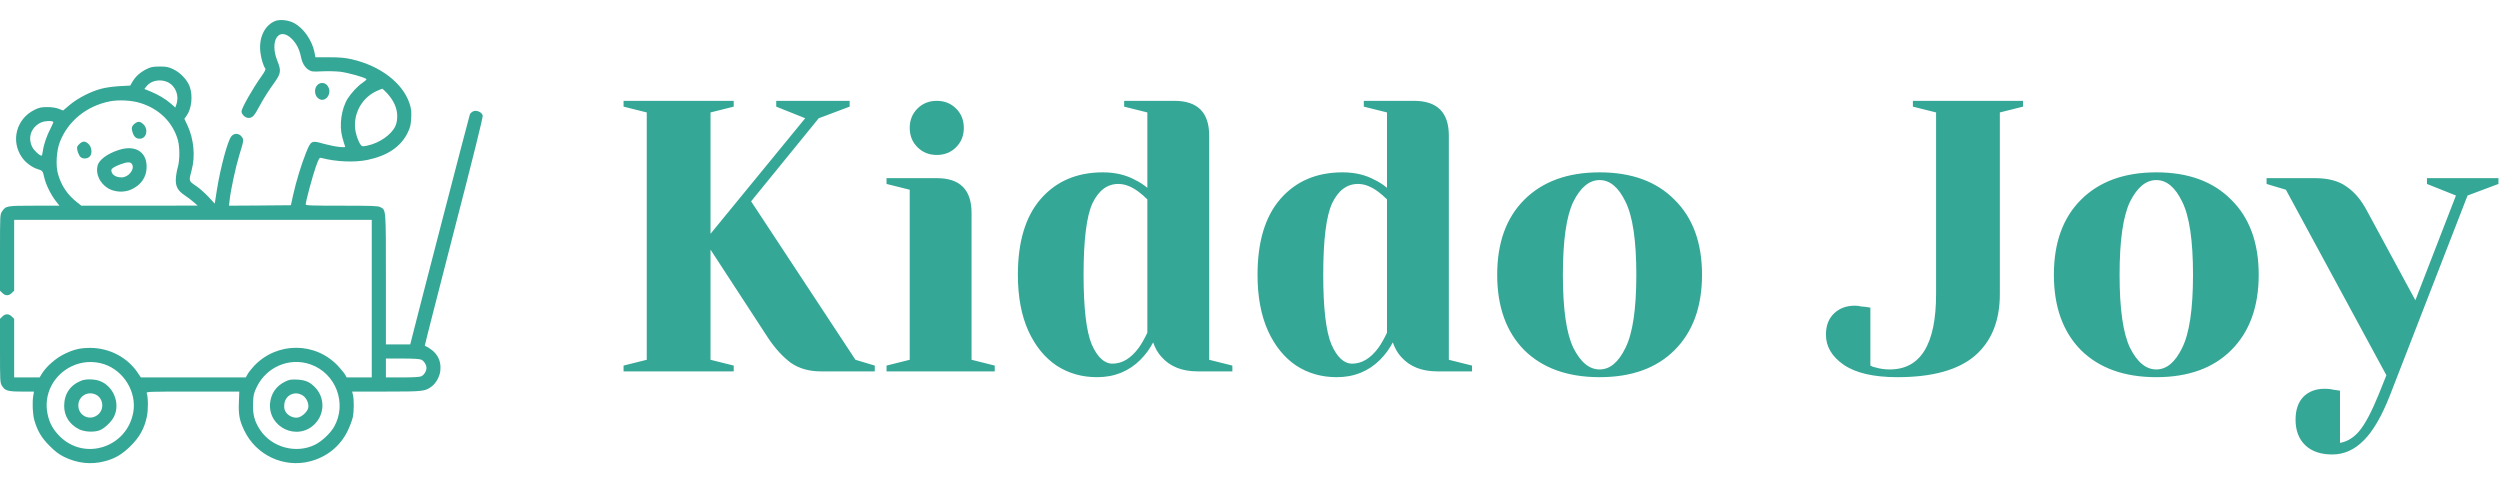 <svg width="828" height="160" viewBox="0 0 828 160" fill="none" xmlns="http://www.w3.org/2000/svg">
<g clip-path="url(#clip0_11_44)">
<path d="M90.938 7.031C87.438 8.625 85.594 12.781 86.281 17.625C86.531 19.594 87.281 21.938 87.875 22.719C88.062 22.969 87.656 23.781 86.625 25.219C83.844 29.062 80 35.812 80 36.875C80 37.906 81.219 39.062 82.312 39.062C83.562 39.062 84.188 38.438 85.906 35.219C87.375 32.5 88.812 30.219 91.062 27.094C93.031 24.312 93.156 23.375 91.875 20.188C89.156 13.469 92.375 8.594 96.688 12.906C98.188 14.438 99.156 16.312 99.656 18.75C100.094 20.906 100.937 22.312 102.25 23.156C103.187 23.719 103.625 23.781 106.594 23.625C108.437 23.531 111.125 23.594 112.625 23.75C115.25 24.062 121.062 25.688 121.375 26.219C121.469 26.344 120.844 26.906 120 27.469C118.531 28.438 116.375 30.75 115.187 32.594C113.062 36 112.281 41.531 113.375 45.469C113.687 46.656 114.094 47.938 114.219 48.25C114.469 48.812 114.375 48.844 112.312 48.656C111.125 48.531 108.844 48.062 107.219 47.625C103.125 46.438 103 46.531 101.344 50.625C99.781 54.531 98.062 60.156 97.062 64.688L96.344 67.969L86.094 68.062L75.844 68.125L76.062 66.188C76.438 62.781 78.062 55.281 79.25 51.406C80.781 46.438 80.812 46.25 80 45.219C79.094 44.062 77.5 44.031 76.594 45.188C75.375 46.719 73 55.594 71.844 62.844L71.125 67.438L68.969 65.125C67.781 63.844 65.906 62.219 64.812 61.5C62.5 59.969 62.5 59.906 63.469 56.375C64.75 51.719 64.188 46 62.062 41.469L61.062 39.344L61.781 38.344C63.469 36.062 63.938 31.656 62.812 28.625C61.938 26.344 59.719 24.031 57.344 22.906C55.75 22.156 55.094 22.031 52.812 22.031C50.531 22.062 49.906 22.188 48.438 22.938C46.406 23.969 44.906 25.312 43.875 27.062L43.125 28.344L39.594 28.531C37.688 28.625 34.969 29 33.594 29.375C30.156 30.25 25.812 32.469 23.125 34.719L20.906 36.594L19.438 36.031C18.469 35.656 17.156 35.469 15.625 35.469C13.656 35.469 12.938 35.625 11.438 36.375C5.438 39.312 3.469 46.625 7.25 52.094C8.375 53.781 10.625 55.469 12.438 56C14.094 56.5 14.156 56.594 14.656 58.75C15.125 61 16.875 64.531 18.438 66.531L19.688 68.125H11.344C2.156 68.125 1.938 68.188 0.719 69.969C0 71.031 0 71.031 0 83.656V96.281L0.781 97.031C1.75 98.031 2.938 98.031 3.906 97.031L4.688 96.281V84.531V72.812H63.906H123.125V98.906V125H118.969H114.812L114.281 124.063C113.969 123.531 112.937 122.281 112 121.25C104.531 113.219 91.812 113.156 84.219 121.125C83.312 122.094 82.312 123.344 82 123.938L81.406 125H64.031H46.656L45.469 123.25C42.031 118.281 36.219 115.281 30 115.219C26.594 115.219 24.531 115.688 21.312 117.25C18.5 118.625 15.438 121.281 13.938 123.656L13.125 125H8.906H4.688V115.313V105.594L3.906 104.844C2.938 103.844 1.75 103.844 0.781 104.844L0 105.594V116.156C0 126.094 0.031 126.781 0.625 127.719C1.625 129.406 2.594 129.688 7.188 129.688H11.25L11.031 131C10.625 133.219 10.812 137.219 11.375 139.188C12.438 142.781 13.75 145 16.406 147.656C18.281 149.531 19.5 150.469 21.281 151.344C25.562 153.438 30.094 153.938 34.5 152.813C38.094 151.906 40.406 150.531 43.312 147.656C46.219 144.781 47.812 141.906 48.625 138.063C49.125 135.844 49.094 131.531 48.594 130.219C48.375 129.719 49.25 129.688 63.812 129.688H79.25L79.125 133.156C78.938 137.344 79.312 139.281 80.938 142.656C84.844 150.75 93.969 155.031 102.625 152.813C108.25 151.375 112.687 147.781 115.156 142.688C115.906 141.125 116.656 139.094 116.844 138.188C117.25 136.219 117.281 132.5 116.906 130.844L116.625 129.688H127.969C140.219 129.688 140.844 129.625 143.031 127.938C144.469 126.844 145.625 124.688 145.844 122.75C146.219 119.063 144.469 116.25 140.687 114.5C140.625 114.469 144.969 97.469 150.312 76.75C156.844 51.531 160 38.781 159.875 38.281C159.594 37.156 157.937 36.406 156.781 36.844C156.312 37.031 155.781 37.5 155.625 37.875C155.406 38.406 138.969 101.75 136.25 112.563L135.875 114.063H131.844H127.812V92.5C127.812 68.812 127.875 69.594 125.937 68.594C125.187 68.188 123.156 68.125 113.125 68.125C103.156 68.125 101.25 68.062 101.25 67.688C101.25 66.719 103.562 58.156 104.594 55.25C105.687 52.25 105.75 52.156 106.531 52.344C111.437 53.594 117.406 53.844 121.687 52.969C128.281 51.594 132.656 48.656 134.937 44.125C135.906 42.125 136.062 41.469 136.187 39.062C136.312 36.812 136.187 35.938 135.625 34.25C133.375 27.469 125.937 21.781 116.469 19.625C114.281 19.125 112.531 18.969 109.031 18.969H104.469L104.125 17.188C103.312 13.312 100.531 9.344 97.5 7.688C95.469 6.594 92.594 6.313 90.938 7.031ZM55.562 27.219C58.188 28.5 59.438 31.719 58.406 34.625L58.062 35.625L56.625 34.344C54.844 32.781 52.344 31.312 49.75 30.25L47.812 29.469L48.5 28.594C50 26.656 53.125 26.062 55.562 27.219ZM128.312 31C130.469 33.406 131.562 35.906 131.562 38.438C131.562 39.75 131.344 40.938 130.937 41.781C129.656 44.594 125.687 47.375 121.687 48.219C120 48.562 119.937 48.562 119.344 47.812C119.031 47.375 118.437 46.062 118.094 44.875C116.312 39.156 119.094 32.844 124.531 30.25C125.562 29.781 126.5 29.375 126.625 29.375C126.719 29.375 127.469 30.125 128.312 31ZM46.406 34.094C52.688 36 57.188 40.438 58.906 46.344C59.562 48.656 59.562 53.031 58.906 55.312C58.625 56.25 58.312 57.938 58.25 59.062C58.062 61.656 58.812 63.125 61.25 64.75C62.188 65.375 63.531 66.375 64.219 67L65.469 68.094L46.188 68.125H26.938L25.406 66.906C22.312 64.469 20.312 61.5 19.219 57.656C18.406 54.938 18.688 49.938 19.812 47.062C22.469 40.125 28.688 35.062 36.406 33.562C39.281 33 43.625 33.219 46.406 34.094ZM17.656 40.375C17.75 40.438 17.312 41.406 16.75 42.531C15.5 44.875 14.469 47.906 14.188 50.031C14.062 50.875 13.906 51.562 13.781 51.562C13.094 51.562 11.219 49.812 10.656 48.656C9.125 45.469 10.312 42.125 13.594 40.562C14.719 40.031 17.219 39.906 17.656 40.375ZM139.531 119.125C140.437 119.531 141.25 120.844 141.25 121.875C141.25 122.906 140.437 124.219 139.531 124.625C139 124.875 136.844 125 133.281 125H127.812V121.875V118.75H133.281C136.844 118.75 139 118.875 139.531 119.125ZM34.594 120.656C41.062 122.875 45.281 129.844 44.156 136.469C42.125 148.188 27.969 152.813 19.688 144.406C17.531 142.219 16.344 140.031 15.75 137.125C14.406 130.719 17.594 124.344 23.594 121.375C27.031 119.688 31 119.438 34.594 120.656ZM102.75 120.656C111.25 123.563 115.062 133.656 110.625 141.406C109.406 143.531 106.5 146.25 104.281 147.313C98.031 150.375 90 148.188 86.156 142.406C84.312 139.625 83.656 137.25 83.812 133.594C83.906 130.75 84.031 130.25 85.062 128.125C88.281 121.5 95.875 118.281 102.75 120.656Z" fill="#35A796"/>
<path d="M44.625 40.938C43.594 41.75 43.438 42.469 43.938 43.938C44.438 45.375 45.094 45.938 46.312 45.938C48.469 45.938 49.25 42.938 47.531 41.219C46.469 40.156 45.688 40.094 44.625 40.938Z" fill="#35A796"/>
<path d="M26.5 47.5C26.062 47.844 25.625 48.375 25.562 48.688C25.344 49.5 26.094 51.625 26.781 52.094C27.594 52.719 28.969 52.594 29.719 51.844C30.656 50.906 30.406 48.594 29.219 47.594C28.219 46.719 27.5 46.688 26.5 47.5Z" fill="#35A796"/>
<path d="M39.375 49.656C35.562 50.875 32.812 52.906 32.312 54.875C31.625 57.594 33.031 60.656 35.75 62.344C37.938 63.656 41.094 63.844 43.5 62.75C46.75 61.25 48.531 58.656 48.562 55.312C48.625 50.281 44.781 47.906 39.375 49.656ZM43.75 54.406C44.688 56.094 42.562 58.75 40.281 58.75C38.25 58.75 36.875 57.781 36.875 56.375C36.875 55.812 37.969 55.125 40.031 54.375C42.25 53.562 43.312 53.594 43.75 54.406Z" fill="#35A796"/>
<path d="M27.031 126.031C23.25 127.5 21.25 130.437 21.25 134.5C21.281 137.812 22.969 140.5 26.094 142.125C27.969 143.094 31.312 143.25 33.188 142.437C34.844 141.687 37.031 139.562 37.812 137.875C39.906 133.469 37.469 127.687 32.875 126.125C31.219 125.531 28.375 125.5 27.031 126.031ZM31.844 130.75C34.25 132.031 34.594 135.531 32.469 137.312C29.812 139.562 25.938 137.75 25.938 134.281C25.938 131.219 29.094 129.344 31.844 130.75Z" fill="#35A796"/>
<path d="M94.531 126.344C91.5 127.781 89.719 130.344 89.438 133.625C88.812 141.625 98.531 146.125 104.219 140.469C107.469 137.187 107.656 132.062 104.656 128.625C102.844 126.594 101.312 125.875 98.438 125.719C96.438 125.625 95.844 125.719 94.531 126.344ZM100.344 131.031C101.594 131.875 102.406 133.812 102.062 135.156C101.75 136.437 100 138.031 98.688 138.281C97.25 138.562 95.469 137.75 94.625 136.437C94.188 135.719 94.062 135.094 94.156 133.937C94.438 130.812 97.719 129.281 100.344 131.031Z" fill="#35A796"/>
<path d="M105.062 28.219C104.062 29.281 104.125 31.344 105.156 32.344C107.437 34.656 110.469 30.937 108.406 28.312C107.562 27.25 106 27.187 105.062 28.219Z" fill="#35A796"/>
</g>
<path d="M206.525 121.08L214.205 119.16V37.24L206.525 35.32V33.4H243.005V35.32L235.325 37.24V77.432L266.685 39.16L257.085 35.32V33.4H281.405V35.32L271.165 39.16L248.765 66.68L283.325 119.16L289.725 121.08V123H271.805C267.965 123 264.68 122.061 261.949 120.184C259.304 118.221 256.829 115.533 254.525 112.12L235.325 82.68V119.16L243.005 121.08V123H206.525V121.08ZM293.62 121.08L301.3 119.16V62.84L293.62 60.92V59H310.26C317.94 59 321.78 62.84 321.78 70.52V119.16L329.46 121.08V123H293.62V121.08ZM310.26 51.32C307.7 51.32 305.567 50.467 303.86 48.76C302.153 47.053 301.3 44.92 301.3 42.36C301.3 39.8 302.153 37.667 303.86 35.96C305.567 34.253 307.7 33.4 310.26 33.4C312.82 33.4 314.953 34.253 316.66 35.96C318.367 37.667 319.22 39.8 319.22 42.36C319.22 44.92 318.367 47.053 316.66 48.76C314.953 50.467 312.82 51.32 310.26 51.32ZM363.36 124.92C358.325 124.92 353.845 123.64 349.92 121.08C345.995 118.435 342.88 114.595 340.576 109.56C338.272 104.44 337.12 98.253 337.12 91C337.12 80.077 339.637 71.715 344.672 65.912C349.792 60.024 356.661 57.08 365.28 57.08C369.376 57.08 372.96 57.933 376.032 59.64C377.312 60.237 378.635 61.091 380 62.2V37.24L372.32 35.32V33.4H388.96C396.64 33.4 400.48 37.24 400.48 44.92V119.16L408.16 121.08V123H396.64C391.52 123 387.552 121.421 384.736 118.264C383.541 116.984 382.603 115.363 381.92 113.4C380.811 115.533 379.403 117.453 377.696 119.16C373.856 123 369.077 124.92 363.36 124.92ZM368.48 120.44C371.637 120.44 374.496 118.733 377.056 115.32C377.995 114.04 378.976 112.333 380 110.2V66.04C379.061 65.101 378.08 64.248 377.056 63.48C374.752 61.773 372.533 60.92 370.4 60.92C366.731 60.92 363.872 63.053 361.824 67.32C359.861 71.587 358.88 79.48 358.88 91C358.88 102.008 359.776 109.688 361.568 114.04C363.445 118.307 365.749 120.44 368.48 120.44ZM442.735 124.92C437.7 124.92 433.22 123.64 429.295 121.08C425.37 118.435 422.255 114.595 419.951 109.56C417.647 104.44 416.495 98.253 416.495 91C416.495 80.077 419.012 71.715 424.047 65.912C429.167 60.024 436.036 57.08 444.655 57.08C448.751 57.08 452.335 57.933 455.407 59.64C456.687 60.237 458.01 61.091 459.375 62.2V37.24L451.695 35.32V33.4H468.335C476.015 33.4 479.855 37.24 479.855 44.92V119.16L487.535 121.08V123H476.015C470.895 123 466.927 121.421 464.111 118.264C462.916 116.984 461.978 115.363 461.295 113.4C460.186 115.533 458.778 117.453 457.071 119.16C453.231 123 448.452 124.92 442.735 124.92ZM447.855 120.44C451.012 120.44 453.871 118.733 456.431 115.32C457.37 114.04 458.351 112.333 459.375 110.2V66.04C458.436 65.101 457.455 64.248 456.431 63.48C454.127 61.773 451.908 60.92 449.775 60.92C446.106 60.92 443.247 63.053 441.199 67.32C439.236 71.587 438.255 79.48 438.255 91C438.255 102.008 439.151 109.688 440.943 114.04C442.82 118.307 445.124 120.44 447.855 120.44ZM529.79 124.92C519.209 124.92 510.889 121.933 504.83 115.96C498.857 109.901 495.87 101.581 495.87 91C495.87 80.419 498.857 72.141 504.83 66.168C510.889 60.109 519.209 57.08 529.79 57.08C540.371 57.08 548.649 60.109 554.622 66.168C560.681 72.141 563.71 80.419 563.71 91C563.71 101.581 560.681 109.901 554.622 115.96C548.649 121.933 540.371 124.92 529.79 124.92ZM529.79 122.36C533.203 122.36 536.062 119.971 538.366 115.192C540.755 110.413 541.95 102.349 541.95 91C541.95 79.651 540.755 71.587 538.366 66.808C536.062 62.029 533.203 59.64 529.79 59.64C526.377 59.64 523.475 62.029 521.086 66.808C518.782 71.587 517.63 79.651 517.63 91C517.63 102.349 518.782 110.413 521.086 115.192C523.475 119.971 526.377 122.36 529.79 122.36ZM628.43 124.92C620.579 124.92 614.649 123.555 610.638 120.824C606.713 118.093 604.75 114.765 604.75 110.84C604.75 107.939 605.603 105.635 607.31 103.928C609.102 102.136 611.449 101.24 614.35 101.24C615.033 101.24 615.715 101.325 616.398 101.496C617.081 101.581 617.55 101.624 617.806 101.624L619.47 101.88V121.08C620.067 121.421 620.665 121.635 621.262 121.72C622.713 122.147 624.249 122.36 625.87 122.36C636.11 122.36 641.23 114.04 641.23 97.4V37.24L633.55 35.32V33.4H670.03V35.32L662.35 37.24V97.4C662.35 106.275 659.577 113.101 654.03 117.88C648.483 122.573 639.95 124.92 628.43 124.92ZM714.165 124.92C703.584 124.92 695.264 121.933 689.205 115.96C683.232 109.901 680.245 101.581 680.245 91C680.245 80.419 683.232 72.141 689.205 66.168C695.264 60.109 703.584 57.08 714.165 57.08C724.746 57.08 733.024 60.109 738.997 66.168C745.056 72.141 748.085 80.419 748.085 91C748.085 101.581 745.056 109.901 738.997 115.96C733.024 121.933 724.746 124.92 714.165 124.92ZM714.165 122.36C717.578 122.36 720.437 119.971 722.741 115.192C725.13 110.413 726.325 102.349 726.325 91C726.325 79.651 725.13 71.587 722.741 66.808C720.437 62.029 717.578 59.64 714.165 59.64C710.752 59.64 707.85 62.029 705.461 66.808C703.157 71.587 702.005 79.651 702.005 91C702.005 102.349 703.157 110.413 705.461 115.192C707.85 119.971 710.752 122.36 714.165 122.36ZM772.45 150.52C768.61 150.52 765.623 149.496 763.49 147.448C761.357 145.4 760.29 142.584 760.29 139C760.29 135.757 761.143 133.24 762.85 131.448C764.642 129.656 766.989 128.76 769.89 128.76C770.573 128.76 771.255 128.803 771.938 128.888C772.621 129.059 773.09 129.144 773.346 129.144L775.01 129.4V146.68C777.485 146.253 779.661 144.888 781.538 142.584C783.415 140.28 785.506 136.312 787.81 130.68L790.37 124.28L757.09 62.84L750.69 60.92V59H766.69C771.127 59 774.626 59.939 777.186 61.816C779.831 63.608 782.093 66.296 783.97 69.88L799.97 99.448L813.41 64.76L803.81 60.92V59H827.49V60.92L817.25 64.76L791.65 130.68C788.919 137.677 786.018 142.712 782.946 145.784C779.874 148.941 776.375 150.52 772.45 150.52Z" fill="#35A796"/>
<defs>
<clipPath id="clip0_11_44">
<rect width="160" height="160" fill="white"/>
</clipPath>
</defs>
</svg>
